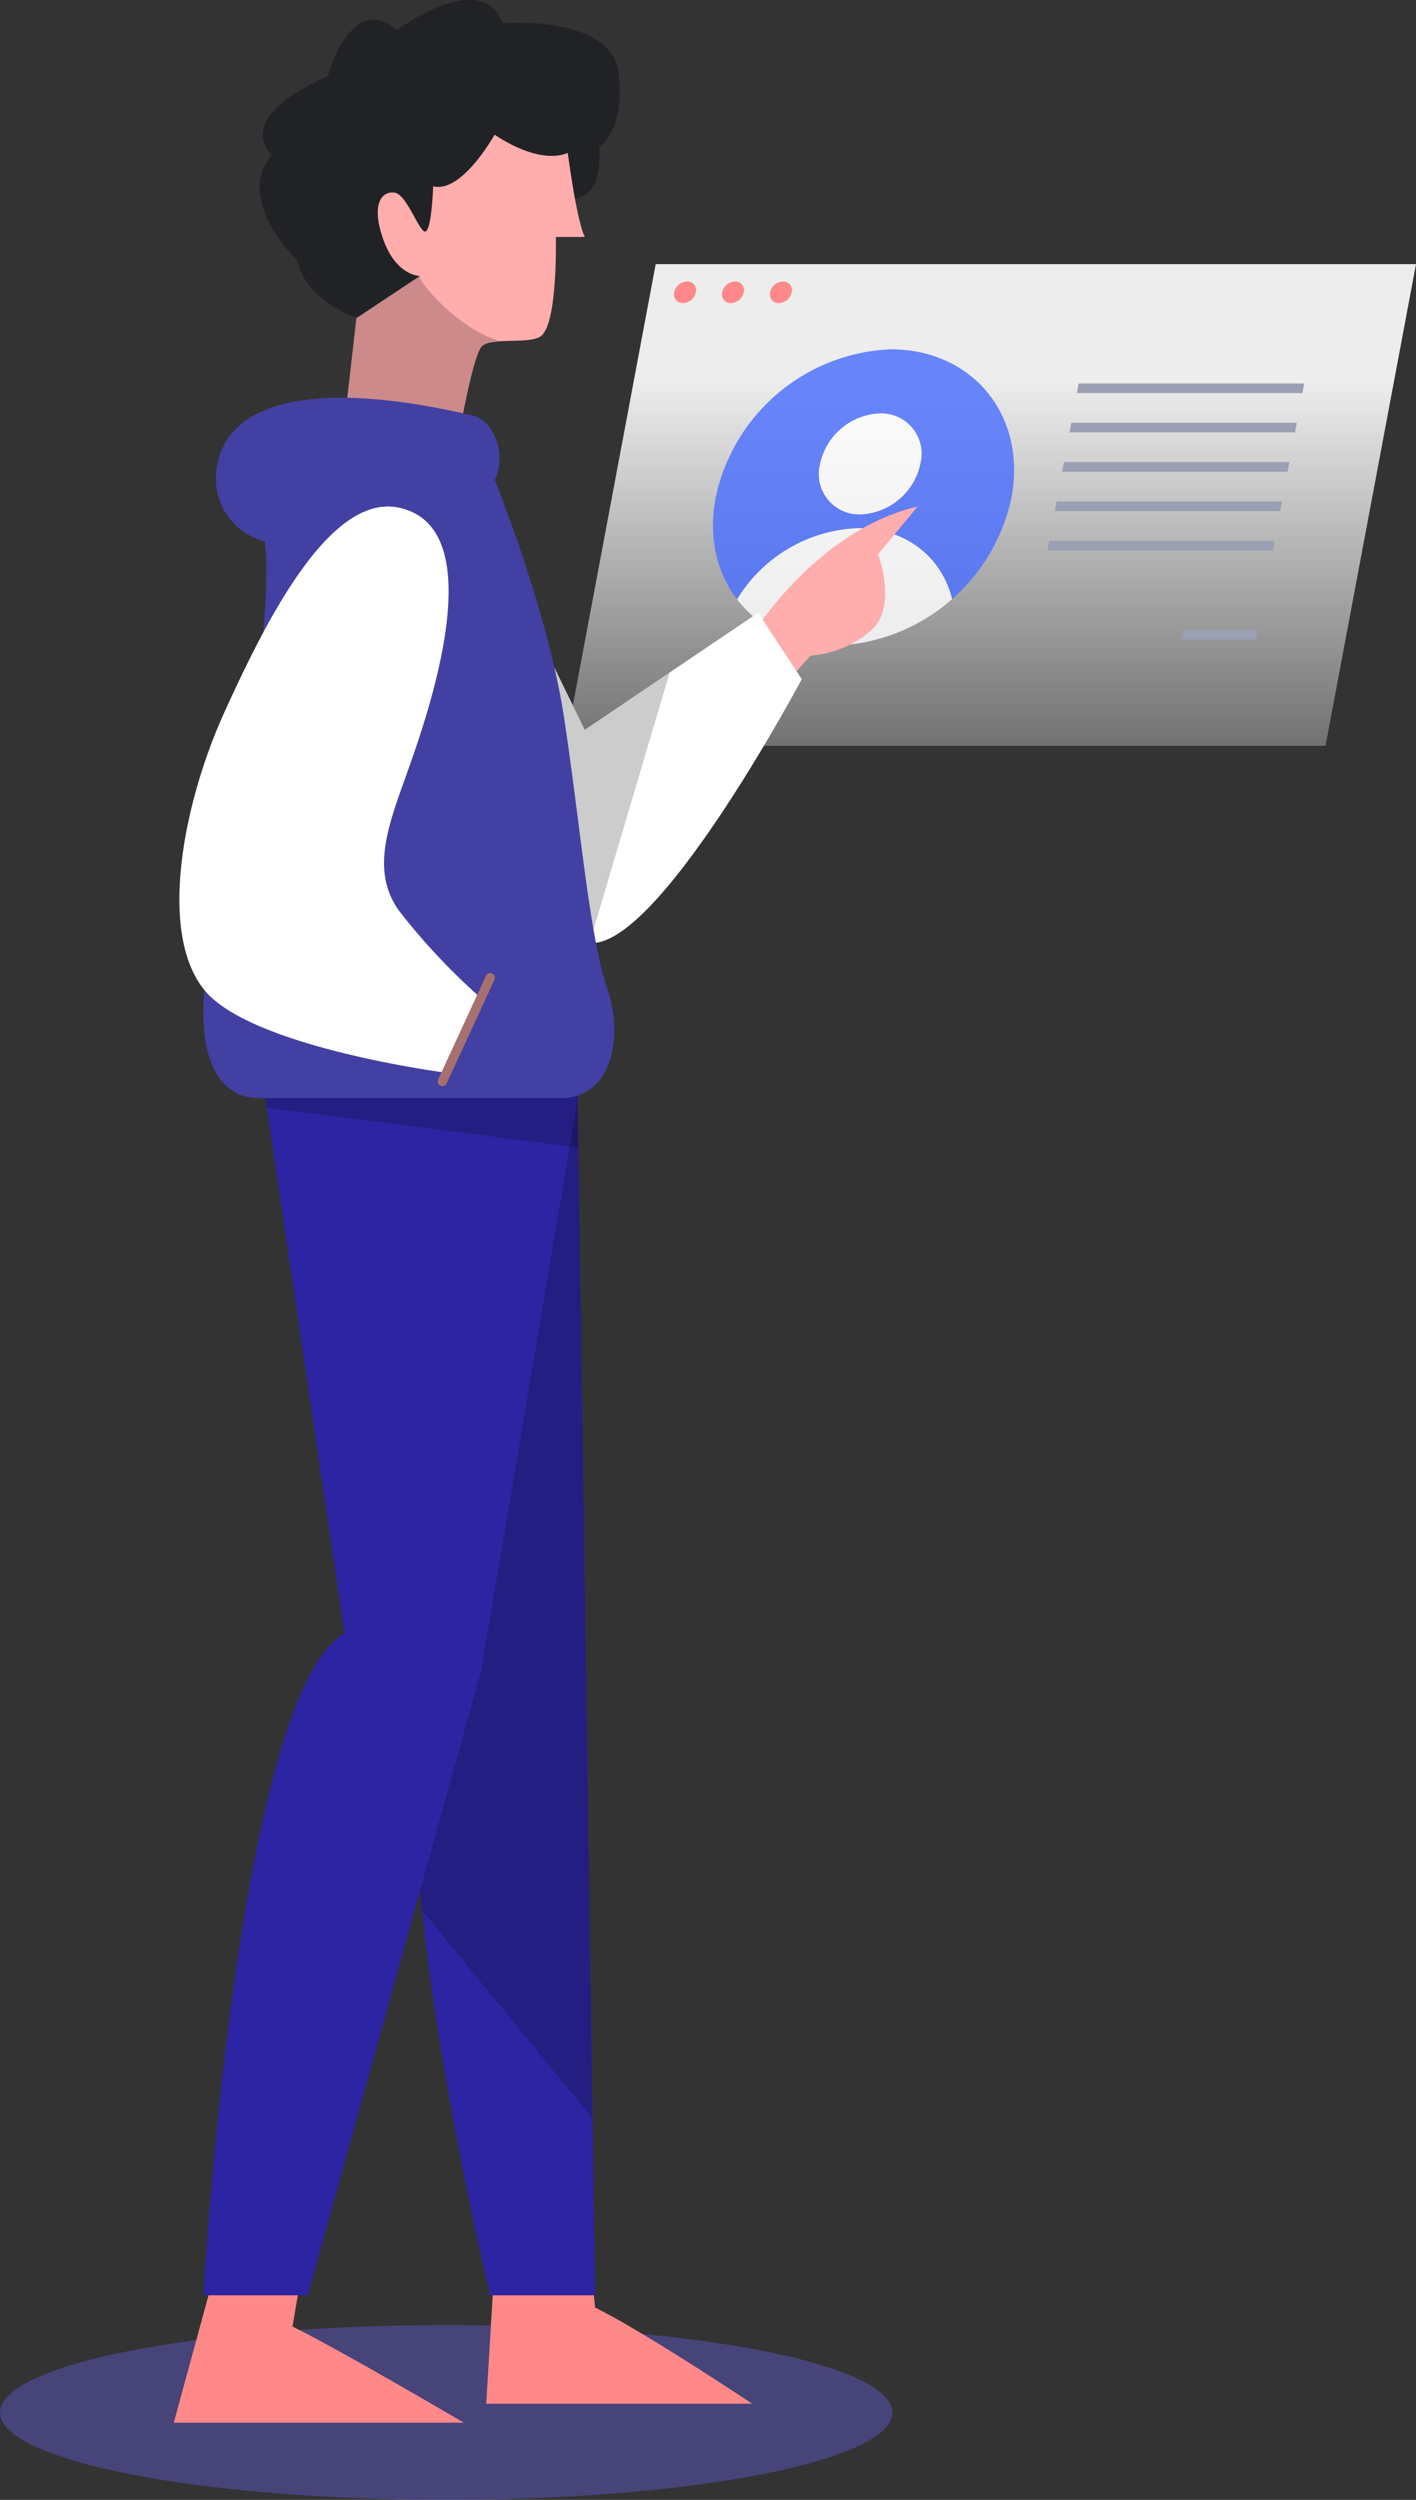 <svg xmlns="http://www.w3.org/2000/svg" xmlns:xlink="http://www.w3.org/1999/xlink" viewBox="0 0 105.19 185.59"><rect x="0" y="0" width="105.19" height="185.59" fill="#333333" stroke="none"/><defs><style>.cls-1{fill:none;}.cls-2{isolation:isolate;}.cls-3{fill:#6a64ff;opacity:0.34;mix-blend-mode:multiply;}.cls-4{opacity:0.91;mix-blend-mode:screen;fill:url(#linear-gradient);}.cls-5{fill:#9a9fb3;}.cls-6{fill:#f88;}.cls-7{opacity:0.83;}.cls-8{fill:#4d70ff;}.cls-9{clip-path:url(#clip-path);}.cls-10{fill:#fff;}.cls-11{fill:#2d24a3;}.cls-12{opacity:0.2;}.cls-13{fill:#ffadad;}.cls-14{fill:#212226;}.cls-15{fill:#4340a3;}.cls-16{fill:#a67070;}</style><linearGradient id="linear-gradient" x1="69.25" y1="28.28" x2="69.25" y2="79.15" gradientTransform="matrix(1, 0, -0.19, 1, 11.38, 0)" gradientUnits="userSpaceOnUse"><stop offset="0" stop-color="#fff"/><stop offset="1"/></linearGradient><clipPath id="clip-path"><path class="cls-1" d="M75.14,36.93a13.88,13.88,0,0,1-13,11C56,47.91,52,43,53.17,36.93a13.88,13.88,0,0,1,13-11C72.28,25.94,76.28,30.86,75.14,36.93Z"/></clipPath></defs><title>register</title><g class="cls-2"><g id="Capa_2" data-name="Capa 2"><g id="OBJECTS"><ellipse class="cls-3" cx="33.15" cy="179.1" rx="33.15" ry="6.49"/><polygon class="cls-4" points="98.47 55.37 41.99 55.37 48.71 19.61 105.19 19.61 98.47 55.37"/><polygon class="cls-5" points="96.75 29.18 80 29.18 80.13 28.47 96.88 28.47 96.75 29.18"/><polygon class="cls-5" points="96.2 32.1 79.45 32.1 79.58 31.39 96.33 31.39 96.2 32.1"/><polygon class="cls-5" points="95.65 35.02 78.9 35.02 79.03 34.31 95.78 34.31 95.65 35.02"/><polygon class="cls-5" points="95.1 37.94 78.35 37.94 78.49 37.23 95.24 37.23 95.1 37.94"/><polygon class="cls-5" points="94.55 40.86 77.8 40.86 77.94 40.15 94.69 40.15 94.55 40.86"/><polygon class="cls-5" points="93.31 47.48 87.75 47.48 87.88 46.77 93.44 46.77 93.31 47.48"/><path class="cls-6" d="M51.69,21.7a1,1,0,0,1-.95.8.64.64,0,0,1-.65-.8,1,1,0,0,1,.95-.8A.64.64,0,0,1,51.69,21.7Z"/><path class="cls-6" d="M55.25,21.7a1,1,0,0,1-.95.8.64.64,0,0,1-.65-.8,1,1,0,0,1,.95-.8A.64.64,0,0,1,55.25,21.7Z"/><path class="cls-6" d="M58.81,21.7a1,1,0,0,1-.95.8.64.64,0,0,1-.65-.8,1,1,0,0,1,.95-.8A.64.64,0,0,1,58.81,21.7Z"/><g class="cls-7"><path class="cls-8" d="M75.14,36.93a13.88,13.88,0,0,1-13,11C56,47.91,52,43,53.17,36.93a13.88,13.88,0,0,1,13-11C72.28,25.94,76.28,30.86,75.14,36.93Z"/><g class="cls-9"><path class="cls-10" d="M68.37,34.44a4.74,4.74,0,0,1-4.45,3.75,3,3,0,0,1-3-3.75,4.74,4.74,0,0,1,4.45-3.75A3,3,0,0,1,68.37,34.44Z"/><path class="cls-10" d="M70.79,47.91a11,11,0,0,1-10.33,8.7c-4.8,0-8-3.89-7.06-8.7a11,11,0,0,1,10.33-8.7C68.53,39.22,71.69,43.11,70.79,47.91Z"/></g></g><path class="cls-6" d="M36.78,167.45l-.66,11H55.88s-8.06-5.37-11.67-7.14l-.4-3.9Z"/><path class="cls-11" d="M42.89,79.64l1.32,90.76h-7.8S27.79,134.85,32,124.47L24.51,79.64Z"/><path class="cls-12" d="M42.89,79.64H24.51L32,124.47c-1.47,3.6-1.39,10.22-.66,17.33L44,157.25Z"/><path class="cls-6" d="M15.91,168.86l-3,11H34.46s-9.13-5.37-12.73-7.14l.66-3.9Z"/><path class="cls-11" d="M43.44,78.54,35.75,124,22.86,170.4H15.11s2.48-44.51,10.48-49.15L19.27,78.54Z"/><polygon class="cls-12" points="42.91 81.64 43.44 78.54 19.27 78.54 19.82 82.23 42.97 85.19 42.91 81.64"/><path class="cls-13" d="M55.88,47.11s4.78-7.75,12.29-9.51l-2.94,3.55s1.4,3.68-.37,5.52a7.72,7.72,0,0,1-4.64,2l-2,2.21Z"/><path class="cls-10" d="M36.89,40.78l6.55,13.4,12.88-8.69,3.24,4.93S48.37,71.47,43.44,69.93s-9.2-12.66-9.2-12.66Z"/><path class="cls-12" d="M43.44,54.18l-6.55-13.4L34.24,57.27s4.27,11.11,9.2,12.66a1.78,1.78,0,0,0,.36.06l5.95-20.07Z"/><path class="cls-13" d="M41.89,9.09s.77,6.85,1.55,8.5H41.29s.17,6.57-1.16,7.4c-.95.59-3.72,0-4.37.77S34.16,32,34.16,32l-8.56-.72.88-7.67s-4.8-5.74-3.37-12.81S40.62,2.52,41.89,9.09Z"/><path class="cls-12" d="M31.18,20.5l-6.77-.35a17.23,17.23,0,0,0,2.08,3.46l-.88,7.67,8.56.72s.94-5.47,1.59-6.24a2.1,2.1,0,0,1,1.41-.43C33.9,24.41,30.93,20.67,31.18,20.5Z"/><path class="cls-14" d="M42.18,11.34S40.38,12.4,36.74,10c0,0-2.43,4.38-4.56,3.83,0,0-.11,3.13-.55,3.35s-1.36-2.69-2.28-2.87-1.84.74-.88,3.46,2.72,2.72,2.72,2.72l-4.69,3.11s-3.7-1.2-4.43-4.25c0,0-4.71-4.6-1.88-7.84,0,0-3.13-2.65,4.16-5.85,0,0,1.71-6.35,5.13-3.42,0,0,6.28-4.69,7.86-.52,0,0,8.1-.66,8.61,3.72s-1.44,5.45-1.44,5.45.44,3.61-1.8,3.83Z"/><path class="cls-15" d="M19.66,40.19a4.79,4.79,0,0,1-3.53-5.59c.74-4.56,6.72-6.62,19-3.75,1.45.34,2.58,2.72,1.62,4.78,0,0,3.94,9.68,5.15,17.63s1.88,16.23,3.2,20.09.22,8.17-3.42,8.17H19.27c-4.43,0-5-6.18-3.23-12.59S20.4,44.79,19.66,40.19Z"/><path class="cls-10" d="M29.64,37.69c7,1.49,2.13,15.35.73,19.32s-2.94,7.51-.73,10.6a47.42,47.42,0,0,0,6.12,6.51l-2.61,5.52s-14.57-1.88-18-6.18-1.5-13.94,1.5-20.54S24.45,36.58,29.64,37.69Z"/><path class="cls-16" d="M32.72,80.6h0a.34.34,0,0,1-.17-.46l3.55-7.69a.34.34,0,0,1,.46-.17h0a.34.34,0,0,1,.17.46l-3.55,7.69A.34.34,0,0,1,32.72,80.6Z"/></g></g></g></svg>